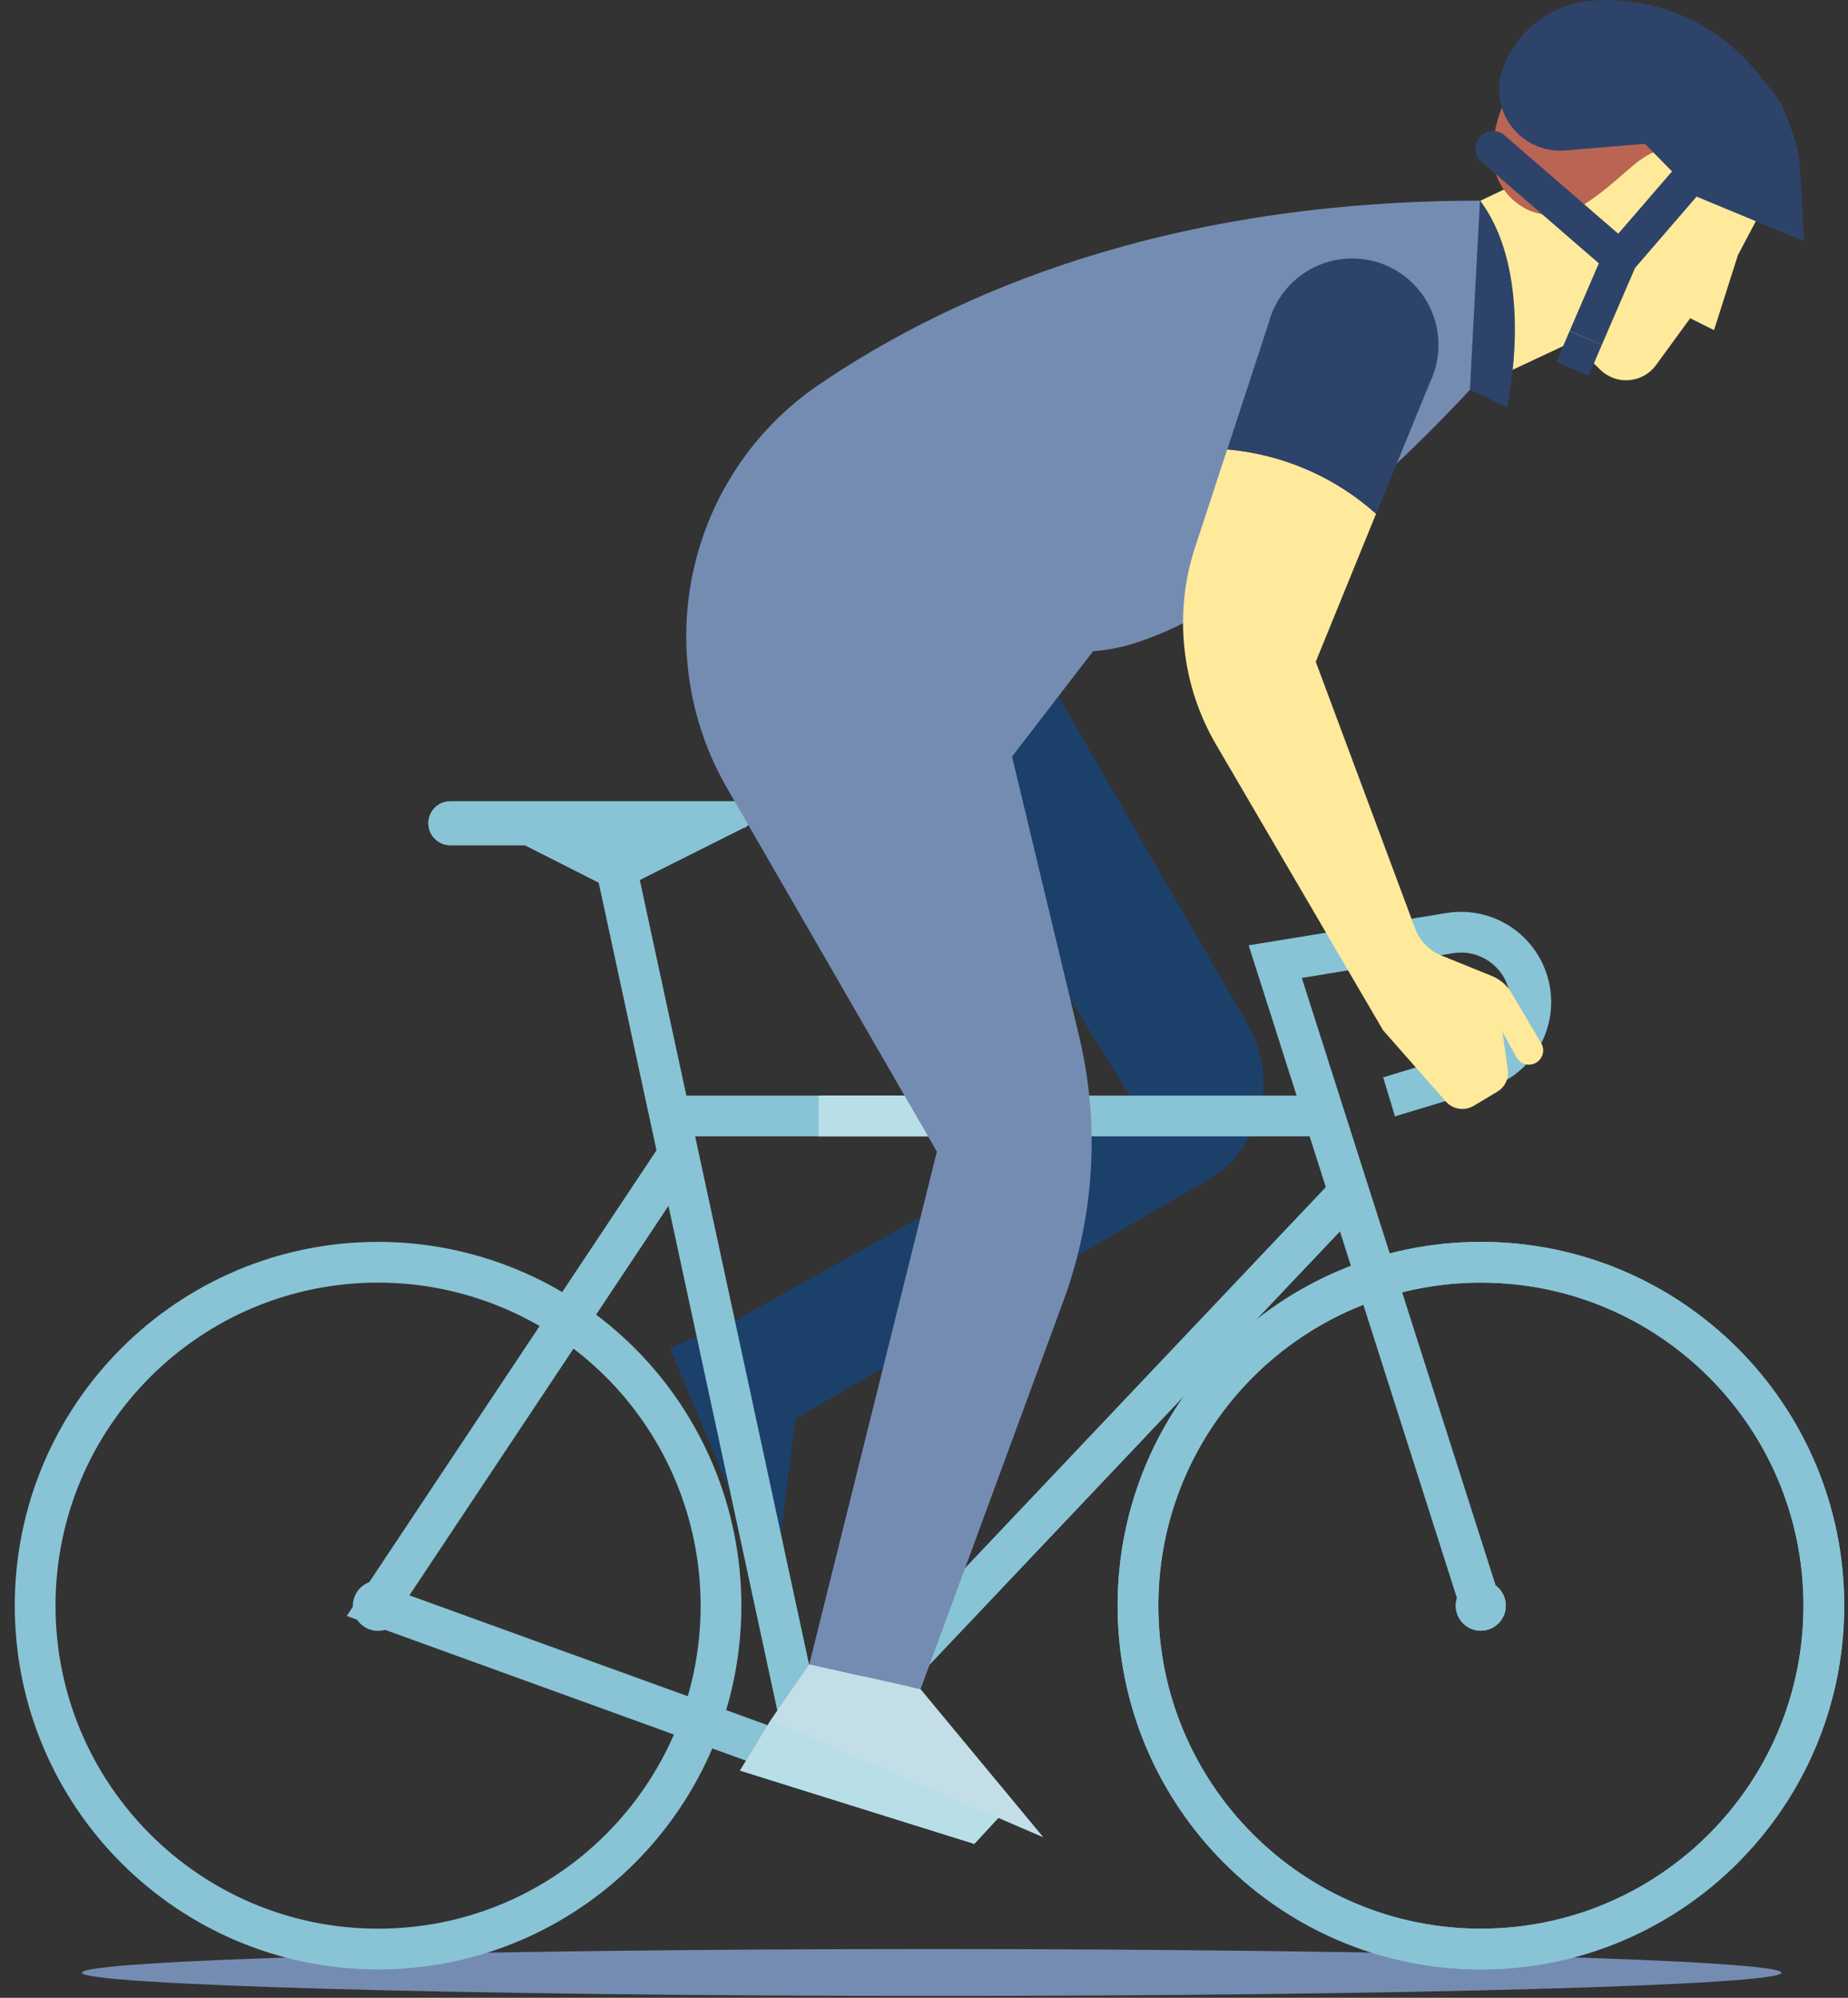 <?xml version="1.0" encoding="UTF-8"?>
<svg width="111px" height="120px" viewBox="0 0 111 120" version="1.1" xmlns="http://www.w3.org/2000/svg" xmlns:xlink="http://www.w3.org/1999/xlink">
    <rect x="0" y="0" width="111" height="120" fill="#333333" stroke="none"/>
    <!-- Generator: Sketch 53 (72520) - https://sketchapp.com -->
    <title>sportbike-04</title>
    <desc>Created with Sketch.</desc>
    <g id="Ikoner-och-illustrationer" stroke="none" stroke-width="1" fill="none" fill-rule="evenodd">
        <g id="Santander-illustrations" transform="translate(-815, -1186)">
            <g id="sportbike" transform="translate(363, 1186)">
                <g id="sportbike-04" transform="translate(454, 0)">
                    <path d="M2.919,118.495 C2.919,117.738 25.8,117.073 53.959,117.073 C82.117,117.073 105.004,117.738 105.004,118.495 C105.004,119.252 82.123,119.889 53.959,119.889 C25.794,119.889 2.919,119.229 2.919,118.495" id="skugga" fill="#758CB2"></path>
                    <path d="M88.449,96.446 C88.449,97.277 87.776,97.951 86.946,97.951 C86.115,97.951 85.442,97.277 85.442,96.446 C85.442,95.615 86.115,94.941 86.946,94.941 C87.776,94.941 88.449,95.615 88.449,96.446" id="Path" fill="#88C4D5"></path>
                    <path d="M107.549,96.446 C107.549,107.838 98.327,117.073 86.951,117.073 C75.575,117.073 66.353,107.838 66.353,96.446 C66.353,85.054 75.575,75.819 86.951,75.819 C98.327,75.819 107.549,85.054 107.549,96.446 L107.549,96.446 Z" id="Path" stroke="#88C4D5" stroke-width="2.447"></path>
                    <polygon id="Path" fill="#1B416B" points="45.789 85.207 44.425 95.721 38.24 80.97 41.903 79.465"></polygon>
                    <path d="M58.687,36.822 L72.972,61.597 C74.855,64.859 73.741,69.032 70.484,70.918 L45.794,85.207 L41.897,79.47 L66.008,66.029 L53.059,45.157 L58.687,36.822 Z" id="Path" fill="#1B416B"></path>
                    <path d="M103.947,11.3 C104.057,10.77 104.113,10.231 104.114,9.689 C103.846,5.586 100.444,2.395 96.337,2.395 C92.231,2.395 88.829,5.586 88.56,9.689 C88.562,10.198 88.612,10.706 88.71,11.206 L86.94,12.047 L86.289,23.415 L92.412,20.544 L94.082,22.171 C94.544,22.644 95.191,22.887 95.848,22.835 C96.506,22.784 97.107,22.442 97.489,21.904 L99.521,19.116 L100.952,19.83 L102.388,15.325 L104.298,11.707 L103.947,11.3 Z" id="Path" fill="#FFEA9C"></path>
                    <path d="M87.664,8.675 C87.432,10.353 88.341,11.981 89.891,12.661 C91.004,13.101 92.266,12.937 93.231,12.226 C96.571,10.063 96.977,7.727 100.629,9.706 C104.281,11.685 104.576,7.615 104.576,7.615 L96.337,3.629 L89.039,4.822 C88.292,5.984 87.821,7.302 87.664,8.675" id="Path" fill="#BA6553"></path>
                    <path d="M42.693,49.711 L37.755,52.187 L35.033,53.558 L29.533,50.771 L25.052,50.771 C24.323,50.771 23.732,50.179 23.732,49.449 C23.732,48.72 24.323,48.128 25.052,48.128 L42.309,48.128 C42.701,48.131 43.041,48.401 43.132,48.783 C43.223,49.165 43.042,49.56 42.693,49.739" id="Path" fill="#88C4D5"></path>
                    <path d="M42.693,49.711 L37.755,52.187 L35.033,53.558 L29.533,50.771 L25.052,50.771 C24.323,50.771 23.732,50.179 23.732,49.449 C23.732,48.72 24.323,48.128 25.052,48.128 L42.309,48.128 C42.701,48.131 43.041,48.401 43.132,48.783 C43.223,49.165 43.042,49.56 42.693,49.739" id="Path" fill="#88C4D5"></path>
                    <path d="M34.738,50.826 L38.501,68.248 L45.956,102.813 C46.103,103.391 46.547,103.848 47.121,104.01 C47.695,104.172 48.312,104.015 48.739,103.599 L79.001,71.643" id="Path" stroke="#88C4D5" stroke-width="2.447"></path>
                    <path d="M77.582,67.033 L38.24,67.033" id="Path" stroke="#88C4D5" stroke-width="2.447"></path>
                    <path d="M58.565,67.033 L47.175,67.033" id="Path" stroke="#B8DFE8" stroke-width="2.447"></path>
                    <path d="M81.434,65.884 L86.968,64.212 C89.082,63.572 90.338,61.401 89.839,59.246 C89.341,57.092 87.26,55.694 85.081,56.05 L74.598,57.762 L86.94,96.446" id="Path" stroke="#88C4D5" stroke-width="2.447"></path>
                    <path d="M107.549,96.446 C107.549,107.838 98.327,117.073 86.951,117.073 C75.575,117.073 66.353,107.838 66.353,96.446 C66.353,85.054 75.575,75.819 86.951,75.819 C98.327,75.819 107.549,85.054 107.549,96.446 L107.549,96.446 Z" id="Path" stroke="#88C4D5" stroke-width="2.447"></path>
                    <path d="M41.307,96.446 C41.307,107.838 32.085,117.073 20.709,117.073 C9.333,117.073 0.111,107.838 0.111,96.446 C0.111,85.054 9.333,75.819 20.709,75.819 C26.172,75.819 31.411,77.992 35.274,81.86 C39.137,85.729 41.307,90.975 41.307,96.446 L41.307,96.446 Z" id="Path" stroke="#88C4D5" stroke-width="2.447"></path>
                    <polyline id="Path" stroke="#88C4D5" stroke-width="2.447" points="46.613 105.834 20.709 96.446 38.735 69.346"></polyline>
                    <path d="M86.94,12.042 L86.289,23.415 C82.867,27.106 79.143,30.504 75.155,33.572 C74.86,33.795 74.559,34.018 74.264,34.23 C71.514,36.209 68.625,37.893 65.969,38.69 C65.214,38.915 64.438,39.058 63.653,39.119 L58.788,45.447 L62.807,62.199 C64.08,67.489 63.755,73.039 61.872,78.144 L53.293,101.463 L46.613,99.958 L54.273,69.174 L41.697,47.387 C36.902,39.135 39.26,28.578 47.108,23.158 C55.364,17.528 68.201,12.053 86.94,12.053" id="Path" fill="#758CB2"></path>
                    <polygon id="Path" fill="#88C4D5" points="56.522 110.757 42.448 106.353 44.302 103.309 58.565 108.544"></polygon>
                    <polygon id="Path" fill="#B8DFE8" points="56.522 110.757 42.448 106.353 44.302 103.309 58.565 108.544"></polygon>
                    <polygon id="Path" fill="#C3DEE7" points="53.293 101.463 60.669 110.361 44.302 103.309 46.613 99.964"></polygon>
                    <polyline id="Path" stroke="#2E4369" stroke-width="2.107" stroke-linecap="round" stroke-linejoin="round" points="87.675 8.92 95.307 15.526 99.171 11.049"></polyline>
                    <path d="M93.247,20.298 L95.307,15.526" id="Path" stroke="#2E4369" stroke-width="2.107"></path>
                    <path d="M92.451,22.155 L93.247,20.298" id="Path" stroke="#2E4369" stroke-width="2.107"></path>
                    <path d="M86.289,23.415 L88.515,24.474 C88.515,24.474 90.325,16.613 86.895,12.036 L86.289,23.415 Z" id="Path" fill="#2E4369"></path>
                    <path d="M88.443,96.446 C88.443,97.277 87.77,97.951 86.94,97.951 C86.11,97.951 85.437,97.277 85.437,96.446 C85.437,95.615 86.11,94.941 86.94,94.941 C87.77,94.941 88.443,95.615 88.443,96.446" id="Path" fill="#88C4D5"></path>
                    <path d="M22.212,96.446 C22.215,97.058 21.848,97.611 21.284,97.846 C20.719,98.082 20.069,97.953 19.637,97.52 C19.205,97.087 19.076,96.436 19.311,95.871 C19.546,95.306 20.098,94.939 20.709,94.941 C21.539,94.941 22.212,95.615 22.212,96.446" id="Path" fill="#88C4D5"></path>
                    <path d="M90.692,63.097 C90.69,63.486 90.427,63.825 90.051,63.923 C89.675,64.021 89.28,63.853 89.089,63.515 L88.243,61.982 L88.566,64.256 C88.64,64.785 88.389,65.306 87.931,65.578 L86.517,66.425 C85.97,66.75 85.271,66.643 84.847,66.169 L81.072,61.882 L71.052,44.739 C68.951,41.155 68.487,36.841 69.777,32.892 L71.714,26.988 C75.033,27.28 78.169,28.637 80.655,30.857 L77.031,39.749 L83.004,55.783 C83.277,56.512 83.842,57.095 84.563,57.388 L87.614,58.626 C88.097,58.822 88.504,59.17 88.772,59.618 L90.57,62.662 C90.65,62.793 90.692,62.943 90.692,63.097" id="Path" fill="#FFEA9C"></path>
                    <path d="M84.401,20.722 C84.401,21.281 84.311,21.836 84.134,22.367 L84.134,22.367 C84.065,22.578 83.981,22.785 83.884,22.985 L80.66,30.868 C78.173,28.647 75.035,27.289 71.714,26.999 L74.219,19.345 L74.219,19.345 C74.905,16.836 77.338,15.223 79.912,15.571 C82.486,15.919 84.405,18.121 84.401,20.722" id="Path" fill="#2E4369"></path>
                    <path d="M92.012,9.037 L96.805,8.641 L99.928,11.819 L106.369,14.495 L106.091,9.756 C106.013,8.507 104.977,6.216 104.977,6.216 C104.449,5.431 103.865,4.686 103.229,3.986 C100.85,1.25 97.33,-0.214 93.715,0.028 C91.248,0.191 89.11,1.798 88.265,4.125 C87.837,5.301 88.037,6.614 88.796,7.608 C89.554,8.602 90.766,9.141 92.012,9.037" id="Path" fill="#2E4369"></path>
                </g>
            </g>
            <g id="Slices" transform="translate(301, 446)"></g>
        </g>
    </g>
</svg>